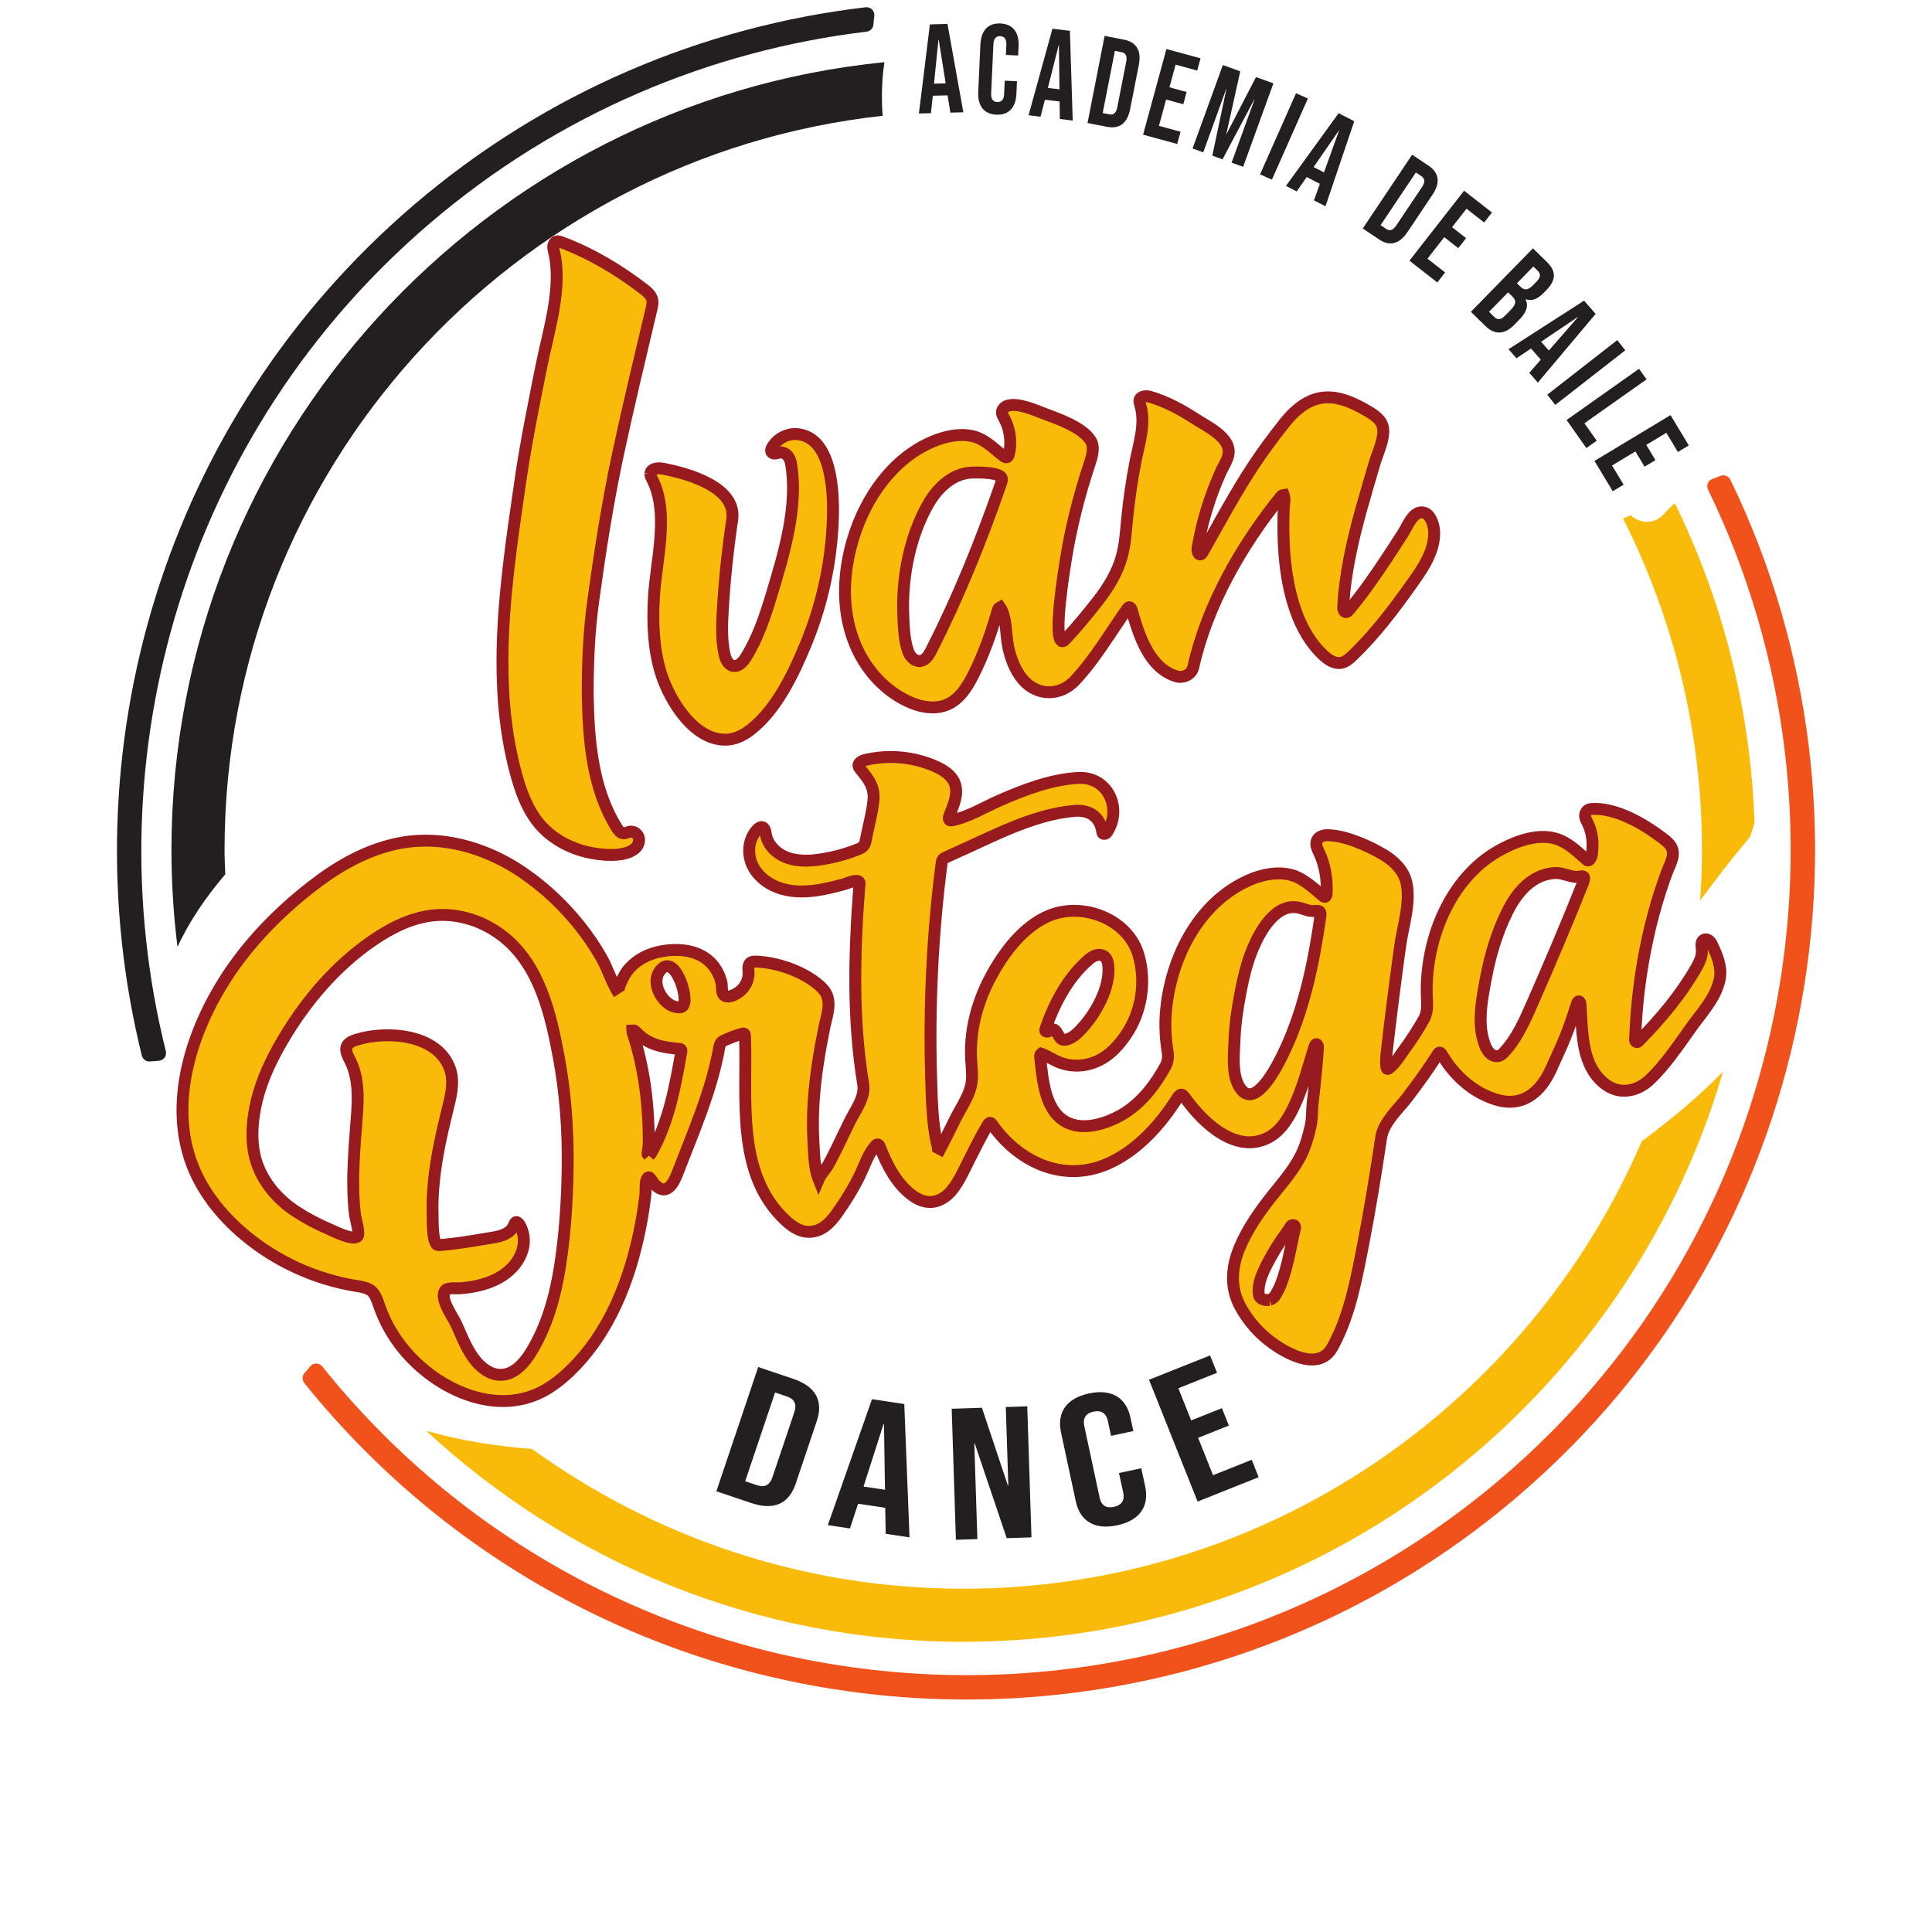 <?xml version="1.0" encoding="UTF-8"?>
<!-- Created with Inkscape (http://www.inkscape.org/) -->
<svg width="1024" height="1024" version="1.1" viewBox="0 0 1024 1024" xmlns="http://www.w3.org/2000/svg">
 <defs>
  <clipPath id="clipPath1">
   <path d="m0 0h1190.6v841.89h-1190.6z"/>
  </clipPath>
  <clipPath id="clipPath2">
   <path d="m0 0h1190.6v841.89h-1190.6z"/>
  </clipPath>
  <clipPath id="clipPath3">
   <path d="m0 0h1190.6v841.89h-1190.6z"/>
  </clipPath>
  <clipPath id="clipPath4">
   <path d="m0 0h1190.6v841.89h-1190.6z"/>
  </clipPath>
  <clipPath id="clipPath5">
   <path d="m0 0h1190.6v841.89h-1190.6z"/>
  </clipPath>
  <clipPath id="clipPath6">
   <path d="m0 0h1190.6v841.89h-1190.6z"/>
  </clipPath>
  <clipPath id="clipPath7">
   <path d="m0 0h1190.6v841.89h-1190.6z"/>
  </clipPath>
  <clipPath id="clipPath8">
   <path d="m0 0h1190.6v841.89h-1190.6z"/>
  </clipPath>
  <clipPath id="clipPath9">
   <path d="m0 0h1190.6v841.89h-1190.6z"/>
  </clipPath>
  <clipPath id="clipPath10">
   <path d="m0 0h1190.6v841.89h-1190.6z"/>
  </clipPath>
  <clipPath id="clipPath11">
   <path d="m0 0h1190.6v841.89h-1190.6z"/>
  </clipPath>
  <clipPath id="clipPath12">
   <path d="m0 0h1190.6v841.89h-1190.6z"/>
  </clipPath>
  <clipPath id="clipPath13">
   <path d="m0 0h1190.6v841.89h-1190.6z"/>
  </clipPath>
  <clipPath id="clipPath14">
   <path d="m0 0h1190.6v841.89h-1190.6z"/>
  </clipPath>
  <clipPath id="clipPath15">
   <path d="m0 0h1190.6v841.89h-1190.6z"/>
  </clipPath>
  <clipPath id="clipPath16">
   <path d="m0 0h1190.6v841.89h-1190.6z"/>
  </clipPath>
  <clipPath id="clipPath17">
   <path d="m0 0h1190.6v841.89h-1190.6z"/>
  </clipPath>
  <clipPath id="clipPath18">
   <path d="m0 0h1190.6v841.89h-1190.6z"/>
  </clipPath>
  <clipPath id="clipPath19">
   <path d="m0 0h1190.6v841.89h-1190.6z"/>
  </clipPath>
  <clipPath id="clipPath20">
   <path d="m0 0h1190.6v841.89h-1190.6z"/>
  </clipPath>
  <clipPath id="clipPath21">
   <path d="m0 0h1190.6v841.89h-1190.6z"/>
  </clipPath>
  <clipPath id="clipPath22">
   <path d="m0 0h1190.6v841.89h-1190.6z"/>
  </clipPath>
  <clipPath id="clipPath23">
   <path d="m0 0h1190.6v841.89h-1190.6z"/>
  </clipPath>
  <clipPath id="clipPath24">
   <path d="m0 0h1190.6v841.89h-1190.6z"/>
  </clipPath>
  <clipPath id="clipPath25">
   <path d="m0 0h1190.6v841.89h-1190.6z"/>
  </clipPath>
  <clipPath id="clipPath32-5">
   <path d="m0 0h1190.6v841.89h-1190.6z"/>
  </clipPath>
 </defs>
 <g transform="matrix(1.113 0 0 1.113 -293.27 -163.13)">
  <path transform="matrix(1.333 0 0 -1.333 0 1122.5)" d="m784.19 324.42c-40.453-93.908-133.83-159.85-242.4-159.85-57.503 0-110.69 18.585-154.07 49.941-12.968 0.961-25.601 2.993-37.78 6.468 50.446-46.72 117.83-75.375 191.85-75.375 128.48 0 237.1 86.161 271.43 203.7-8.871-9.113-18.784-17.267-29.028-24.884" clip-path="url(#clipPath1)" fill="#faba09"/>
  <g fill="#231f20">
   <path transform="matrix(1.333 0 0 -1.333 0 1122.5)" d="m535.51 702.36-2.49 15.614-0.085-1e-3 -1.595-15.727zm-5.632 21.059 6.276 0.171 5.665-31.573-4.633-0.128-1.014 6.274 2e-3 -0.091-5.264-0.144-0.673-6.228-4.295-0.117z" clip-path="url(#clipPath2)"/>
   <path transform="matrix(1.333 0 0 -1.333 0 1122.5)" d="m547.14 699.26 0.775 17.016c0.223 4.887 2.713 7.675 7.174 7.471 4.463-0.205 6.688-3.209 6.465-8.097l-0.152-3.348-4.378 0.2 0.167 3.666c0.095 2.081-0.791 2.984-2.182 3.048-1.389 0.063-2.353-0.754-2.449-2.836l-0.807-17.694c-0.093-2.082 0.795-2.939 2.184-3.003 1.389-0.062 2.352 0.709 2.447 2.791l0.221 4.842 4.378-0.2-0.204-4.481c-0.224-4.887-2.713-7.675-7.174-7.471-4.463 0.205-6.688 3.209-6.465 8.096" clip-path="url(#clipPath3)"/>
   <path transform="matrix(1.333 0 0 -1.333 0 1122.5)" d="m576.16 700.22-0.192 15.808-0.084 0.011-3.868-15.324zm-2.508 21.651 6.235-0.745 1.009-32.057-4.602 0.55-0.091 6.353-0.01-0.09-5.23 0.625-1.573-6.063-4.269 0.51z" clip-path="url(#clipPath4)"/>
   <path transform="matrix(1.333 0 0 -1.333 0 1122.5)" d="m593.92 691.29c1.445-0.282 2.472 0.346 2.908 2.569l3.174 16.183c0.436 2.224-0.275 3.194-1.723 3.477l-2.315 0.456-4.36-22.23zm-1.632 28.022 6.946-1.362c4.549-0.892 6.249-4.042 5.272-9.022l-3.086-15.739c-0.977-4.979-3.742-7.253-8.291-6.36l-6.945 1.362z" clip-path="url(#clipPath5)"/>
   <path transform="matrix(1.333 0 0 -1.333 0 1122.5)" d="m614.37 714.62 12.197-3.323-1.191-4.372-7.725 2.104-2.203-8.086 6.139-1.673-1.192-4.372-6.137 1.673-2.561-9.399 7.726-2.105-1.192-4.372-12.196 3.324z" clip-path="url(#clipPath6)"/>
   <path transform="matrix(1.333 0 0 -1.333 0 1122.5)" d="m634.53 708.9 6.219-2.254-4.969-22.342 0.08-0.029 10.513 20.331 6.218-2.254-10.815-29.811-4.119 1.493 8.187 22.572-0.078 0.028-11.357-21.423-3.645 1.322 5.02 23.721-0.078 0.027-8.189-22.57-3.801 1.378z" clip-path="url(#clipPath7)"/>
   <path transform="matrix(1.333 0 0 -1.333 0 1122.5)" d="m660.67 698.82 4.238-1.879-12.851-28.989-4.239 1.879z" clip-path="url(#clipPath8)"/>
   <path transform="matrix(1.333 0 0 -1.333 0 1122.5)" d="m670.66 670.54 5.353 14.875-0.075 0.038-8.986-13zm5.229 21.157 5.579-2.877-10.274-30.38-4.119 2.124 2.139 5.982-0.041-0.08-4.681 2.413-3.595-5.129-3.82 1.971z" clip-path="url(#clipPath9)"/>
   <path transform="matrix(1.333 0 0 -1.333 0 1122.5)" d="m692.84 650.38c1.225-0.82 2.414-0.635 3.675 1.248l9.178 13.704c1.26 1.882 0.979 3.052-0.246 3.873l-1.961 1.314-12.607-18.826zm9.316 26.484 5.883-3.941c3.85-2.58 4.201-6.142 1.378-10.359l-8.926-13.329c-2.824-4.216-6.252-5.246-10.102-2.667l-5.881 3.94z" clip-path="url(#clipPath10)"/>
   <path transform="matrix(1.333 0 0 -1.333 0 1122.5)" d="m720.71 664 9.96-7.783-2.789-3.57-6.309 4.929-5.158-6.607 5.012-3.917-2.788-3.571-5.013 3.918-5.996-7.677 6.307-4.929-2.789-3.571-9.959 7.783z" clip-path="url(#clipPath11)"/>
   <path transform="matrix(1.333 0 0 -1.333 0 1122.5)" d="m740.89 629.67c1.235-1.208 2.559-1.361 4.332 0.452l1.234 1.264c1.584 1.62 1.769 2.834 0.594 3.983l-1.597 1.561-5.858-5.992zm-9.372-10.793c1.114-1.089 2.256-1.128 3.902 0.557l1.933 1.974c2.057 2.107 2.058 3.373 0.552 4.846l-1.476 1.443-6.809-6.964zm13.788 24.534 5.001-4.891c3.436-3.36 3.233-6.52-0.187-10.018l-0.886-0.907c-2.281-2.333-4.367-3.142-6.478-2.347l-0.063-0.064c1.144-2.385 0.19-4.747-2.154-7.145l-1.899-1.944c-3.42-3.498-6.975-3.697-10.288-0.457l-5.213 5.096z" clip-path="url(#clipPath12)"/>
   <path transform="matrix(1.333 0 0 -1.333 0 1122.5)" d="m750.98 606.92 10.408 11.902-0.055 0.064-13.107-8.833zm12.584 17.799 4.145-4.716-20.644-24.55-3.06 3.482 4.172 4.792-0.068-0.061-3.477 3.956-5.216-3.465-2.838 3.227z" clip-path="url(#clipPath13)"/>
   <path transform="matrix(1.333 0 0 -1.333 0 1122.5)" d="m775.43 610.63 2.851-3.655-25.004-19.504-2.852 3.655z" clip-path="url(#clipPath14)"/>
   <path transform="matrix(1.333 0 0 -1.333 0 1122.5)" d="m783.22 600.39 2.675-3.785-22.201-15.69 4.403-6.227-3.7-2.615-7.078 10.011z" clip-path="url(#clipPath15)"/>
   <path transform="matrix(1.333 0 0 -1.333 0 1122.5)" d="m794.46 583.83 6.522-10.827-3.88-2.338-4.131 6.857-7.178-4.324 3.282-5.449-3.881-2.337-3.282 5.449-8.344-5.025 4.132-6.858-3.88-2.336-6.523 10.828z" clip-path="url(#clipPath16)"/>
   <path transform="matrix(1.333 0 0 -1.333 0 1122.5)" d="m468.04 201.57c2.598-0.874 4.539-0.257 5.607 2.913l7.771 23.082c1.067 3.17-0.107 4.837-2.702 5.712l-4.155 1.398-10.675-31.706zm0.496 42.195 12.464-4.198c8.16-2.747 10.864-7.966 8.474-15.067l-7.56-22.449c-2.392-7.1-7.7-9.62-15.86-6.872l-12.465 4.198z" clip-path="url(#clipPath17)"/>
   <path transform="matrix(1.333 0 0 -1.333 0 1122.5)" d="m513.83 199.92-0.359 23.459-0.156 0.023-7.148-22.333zm-4.645 32.354 11.535-1.729 1.879-47.635-8.517 1.278-0.169 9.427-0.02-0.132-9.676 1.452-2.907-8.832-7.897 1.184z" clip-path="url(#clipPath18)"/>
   <path transform="matrix(1.333 0 0 -1.333 0 1122.5)" d="m537.66 228.86 10.798 0.346 9.272-27.754 0.157 5e-3 -0.901 28.021 7.666 0.245 1.506-46.812-8.84-0.283-11.428 33.842-0.156-4e-3 1.099-34.174-7.667-0.245z" clip-path="url(#clipPath19)"/>
   <path transform="matrix(1.333 0 0 -1.333 0 1122.5)" d="m581.98 195.82-5.271 24.6c-1.514 7.064 1.876 12.171 9.99 13.909 8.113 1.737 13.297-1.53 14.81-8.596l1.038-4.842-7.961-1.706-1.135 5.3c-0.645 3.01-2.595 3.892-5.121 3.351s-3.944-2.146-3.299-5.156l5.48-25.58c0.646-3.009 2.582-3.826 5.108-3.285s3.959 2.08 3.312 5.09l-1.499 7 7.96 1.705 1.389-6.477c1.513-7.065-1.876-12.17-9.988-13.91-8.116-1.738-13.299 1.531-14.813 8.597" clip-path="url(#clipPath20)"/>
   <path transform="matrix(1.333 0 0 -1.333 0 1122.5)" d="m608.15 239.22 21.814 8.698 2.48-6.216-13.815-5.508 4.585-11.497 10.981 4.377 2.478-6.215-10.978-4.378 5.328-13.363 13.816 5.509 2.481-6.216-21.816-8.697z" clip-path="url(#clipPath21)"/>
   <path transform="matrix(1.333 0 0 -1.333 0 1122.5)" d="m254.34 353.17c1.761 0.094 3 1.731 2.574 3.442-26.161 105.02 6.605 220.72 94.295 295.71 45.808 39.174 100.27 61.813 156.05 68.5 1.295 0.155 2.332 1.18 2.428 2.481 0.075 1.03 0.181 2.064 0.316 3.101 0.235 1.791-1.257 3.347-3.052 3.136-57.69-6.771-114.04-30.092-161.41-70.597-90.132-77.078-123.89-195.94-97.202-303.92 0.329-1.331 1.589-2.221 2.954-2.091 0.989 0.095 1.99 0.173 3.006 0.228z" clip-path="url(#clipPath22)"/>
  </g>
  <path transform="matrix(1.333 0 0 -1.333 0 1122.5)" d="m809.36 561.01c-1.533-0.552-2.207-2.334-1.495-3.799 57.219-117.73 30.491-263.96-73.522-352.91-123.52-105.63-309.94-91.073-415.57 32.446-2.039 2.385-4.024 4.797-5.968 7.23-1.129 1.412-3.25 1.379-4.372-0.038-0.628-0.792-1.275-1.557-1.941-2.289-0.912-1.003-0.958-2.52-0.111-3.577 1.884-2.35 3.801-4.683 5.771-6.988 108.75-127.17 300.69-142.15 427.86-33.403 107.02 91.515 134.57 241.93 75.818 363.09-0.645 1.33-2.22 1.892-3.589 1.335-0.95-0.387-1.909-0.755-2.873-1.102" clip-path="url(#clipPath23)" fill="#f1511b"/>
  <path transform="matrix(1.333 0 0 -1.333 0 1122.5)" d="m805.02 410.38c5.718 7.731 11.564 15.367 17.798 22.675 0.59 1.692 1.174 3.389 1.65 5.142-1.392 40.839-11.489 79.501-28.478 114.21-1.325-1.254-2.658-2.502-3.86-3.86-3.64-4.112-8.745-3.318-11.939-0.495-0.875-0.412-1.772-0.791-2.679-1.155 17.98-35.642 28.174-75.854 28.174-118.43 0-6.084-0.25-12.108-0.666-18.087" clip-path="url(#clipPath24)" fill="#faba09"/>
  <path transform="matrix(1.333 0 0 -1.333 0 1122.5)" d="m513.63 709.92c-142.8-14.177-254.71-134.99-254.71-281.46 0-11.725 0.748-23.275 2.155-34.623 4.284 9.351 10.321 18.036 17.067 25.947-0.096 2.89-0.257 5.763-0.257 8.676 0 135.78 103.09 247.9 235.1 262.3-0.46 6.391-0.323 12.651 0.642 19.158" clip-path="url(#clipPath25)" fill="#231f20"/>
  <path transform="matrix(1.333 0 0 -1.333 .001 1122.5)" d="m441.04 380.93c-1.046 2.929-4.04 8.888-7.546 4.478-2.841-3.573-0.568-8.97 2.557-11.499 1.299-1.051 2.791-1.723 4.588-1.643 2.31 0.103 1.83 4.663 0.401 8.664m210.15-113.19c1.052 0.361 1.779 1.034 2.268 1.91 0.632 1.131 1.247 2.285 1.722 3.487 1.415 3.583 2.344 7.311 3.15 11.07 0.445 2.08 0.869 4.165 1.313 6.245 0.216 1.014 0.471 2.021 0.678 3.037 0.078 0.38-0.054 0.732-0.41 0.936-0.297 0.171-0.865 2e-3 -1.114-0.327-0.125-0.163-0.192-0.369-0.307-0.541-0.459-0.691-0.896-1.399-1.396-2.059-2.234-2.95-4.145-6.106-5.918-9.342-1.147-2.093-2.221-4.23-3.009-6.498-0.585-1.683-0.933-3.399-0.881-5.183 0.031-1.043 0.352-1.958 1.379-2.435 0.824-0.384 1.706-0.372 2.525-0.3m-221.67 51.55c0.304 0.328 0.607 0.553 0.777 0.854 6.285 11.13 8.572 23.727 10.767 36.271 0.044 0.254 0.081 0.542-0.074 0.748-0.16 0.211-0.456 0.25-0.72 0.273-5.629 0.474-11.131 1.439-15.148 5.84-0.248 0.263-0.522 0.523-0.833 0.694-0.171 0.094-0.446-2e-3 -0.692-0.014 0.012-0.255-0.016-0.42 0.031-0.56 4.288-12.891 5.901-26.577 5.797-40.124-4e-3 -0.514-0.143-1.026-0.21-1.54-0.08-0.615-0.19-1.231-0.201-1.849-3e-3 -0.175 0.293-0.355 0.506-0.593m163.95 68.799c-0.198 0.943-0.586 1.832-1.35 2.385-0.882 0.639-2.098 0.67-3.129 0.317-1.031-0.352-1.911-1.04-2.729-1.762-7.186-6.341-12.063-15.564-15.095-24.547-0.055-0.165-0.11-0.34-0.071-0.508 0.103-0.443 0.742-0.495 1.141-0.279 0.399 0.217 0.714 0.595 1.152 0.715 0.557 0.153 1.158-0.175 1.499-0.642 1.358-1.86 1.475-3.818 4.384-2.836 1.85 0.626 3.486 2.254 4.781 3.657 5.13 5.556 10.179 14.539 9.576 22.338-0.03 0.384-0.079 0.777-0.159 1.162m134.66-29.245c0.063-0.161 0.128-0.321 0.196-0.481 0.473-1.108 1.122-2.184 2.1-2.887 1.528-1.101 3.075-0.833 4.302 0.455 5.057 5.308 7.935 12.261 10.84 18.874 6.083 13.847 11.969 27.712 17.564 41.763 0.192 0.482 0.341 0.985 0.459 1.49 0.151 0.647-0.157 1.022-0.797 1.018-0.207-1e-3 -0.419-0.018-0.619-0.067-2.844-0.695-6.028 1.447-9.046 1.251-8.278-0.537-13.579-6.957-17.018-13.909-3.626-7.326-5.996-15.227-7.523-23.243-1.452-7.627-3.35-16.776-0.458-24.264m-88.553-13.246c0.424-1.104 0.992-2.114 1.745-2.981 5.286-6.087 12.816 9.148 14.415 12.378 2.581 5.212 4.695 10.647 6.454 16.188 3.492 10.998 5.591 22.388 7.201 33.798 0.372 2.638-1.662 1.428-3.501 1.72-1.286 0.205-2.5 0.717-3.758 1.055-8.459 2.272-14.201-8.095-16.867-14.393-2.108-4.979-3.358-10.276-4.391-15.582-1.101-5.653-1.962-11.371-2.18-17.132-0.164-4.332-0.869-10.491 0.882-15.051m-283-74.661c-1.754-3.061 2.83-9.087 4.058-11.784 2.074-4.557 3.819-9.375 7.05-13.28 2.232-2.698 5.392-4.946 8.893-4.904 4.585 0.056 8.193 3.902 10.616 7.795 5.828 9.361 8.856 20.248 10.547 31.063 1.797 11.484 2.548 23.351 2.719 34.964 0.197 13.391-0.757 26.825-3.228 39.996-2.867 15.284-6.864 32.427-19.629 42.622-6.886 5.499-15.83 8.522-24.608 7.754-8.014-0.702-15.48-4.421-22.117-8.968-13.27-9.089-23.946-21.64-32.119-35.494-3.996-6.774-7.448-13.943-9.327-21.58-1.807-7.346-2.47-16.076 0.256-23.288 2.638-6.976 7.798-12.713 14.028-16.708 3.449-2.211 7.075-4.16 10.842-5.774 1.925-0.826 8.796-4.407 10.731-3.028 1.146 0.817-0.645 6.488-0.805 7.816-0.397 3.308-0.582 6.639-0.628 9.969-0.093 6.804 0.403 13.599 0.918 20.379 0.62 8.17 1.797 17.043-1.964 24.675-0.617 1.251-1.376 2.499-1.445 3.892-0.118 2.369 2.083 3.158 3.962 3.729 10.536 3.203 28.79 2.009 33.117-10.579 1.636-4.757 0.228-9.952-0.981-14.835-2.012-8.12-3.827-16.319-4.723-24.647-0.45-4.185-0.669-8.401-0.521-12.61 0.063-1.792-0.207-10.001 1.798-10.738 0.257-0.094 0.54-0.074 0.814-0.051 5.311 0.439 10.576 1.285 15.825 2.188 3.838 0.661 9.185 0.907 10.763 5.229 0.681 1.866 1.808 0.075 2.29-0.936 2.674-5.611 0.226-11.655-4.155-15.585-3.169-2.843-7.229-4.5-11.341-5.428-2.087-0.47-4.214-0.755-6.347-0.897-1.248-0.083-4.528 0.36-5.289-0.957m262.94 70.135c-0.389-0.084-0.805-0.506-1.341-1.353-5.74-9.088-13.554-17.849-23.325-22.658-16.177-7.963-32.737-0.75-42.652 13.224-0.12 0.169-0.24 0.341-0.377 0.496-0.228 0.26-0.595 0.285-0.827 0.048-0.18-0.185-0.356-0.383-0.489-0.603-2.404-3.983-4.423-8.178-6.536-12.319-1.881-3.685-3.682-7.937-6.351-11.125-1.811-2.164-4.353-3.872-7.17-4.051-2.3-0.147-4.574 0.736-6.464 2.054-5.887 4.104-9.464 11.117-11.984 17.627-0.162 0.419-0.438 0.92-0.885 0.882-0.249-0.021-0.445-0.214-0.613-0.399-2.678-2.957-3.841-6.878-5.543-10.404-2.383-4.939-5.288-9.6-8.468-14.061-2.485-3.482-5.65-6.543-10.226-6.374-3.062 0.113-5.757 2.02-7.999 4.109-17.971 16.75-13.631 43.785-14.446 65.843-0.012 0.32-0.059 0.697-0.342 0.847-0.208 0.111-0.462 0.049-0.688-0.018-2.297-0.674-4.543-1.525-6.711-2.541-1.359-0.637-1.426-2.233-1.684-3.577-2.895-15.072-8.986-28.825-14.452-43.054-0.947-2.468-2.997-7.938-6.602-6.083-0.721 0.37-1.358 0.968-1.918 1.57-0.995 1.071-1.767 3.488-2.671 1.775-0.656-1.242-0.35-4.052-0.512-5.484-0.414-3.641-0.965-7.267-1.653-10.867-3.694-19.33-11.097-38.668-25.598-52.504-2.351-2.244-4.892-4.3-7.665-6.002-16.03-9.833-35.699-2.085-48.009 10.229-3.57 3.571-6.633 7.654-9.019 12.106-1.193 2.226-2.201 4.54-3.046 6.92-0.713 2.008-1.483 4.771-3.389 5.965-0.101 0.059-0.201 0.118-0.301 0.178-1.47 0.795-3.168 1.028-4.818 1.298-14.513 2.379-28.358 8.712-39.647 18.138-8.619 7.197-15.848 16.351-19.444 26.989-7.326 21.672 0.745 46.177 12.621 64.665 8.071 12.564 18.634 23.377 30.351 32.572 2.298 1.803 4.655 3.531 7.087 5.149 8.579 5.706 18.249 10.071 28.487 11.227 14.127 1.595 28.506-3.098 40.244-11.118 7.694-5.256 14.571-11.739 20.369-19.028 2.906-3.652 5.543-7.523 7.83-11.592 2.293-4.079 3.594-8.805 6.161-12.684-0.996 1.526 1.847 6.63 2.729 7.859 2.549 3.55 6.551 5.933 10.755 6.971 9.785 2.415 20.425 0.024 23.11-10.795 0.326-1.31-0.166-3.951 1.162-4.717 1.733-1 4.646 0.836 5.883 1.988 1.808 1.684 2.873 4.209 2.633 6.686-0.221 2.276 0.072 3.652 2.726 3.536 7.606-0.334 16.708-3.433 22.504-8.466 1.169-1.015 2.247-2.198 2.805-3.643 1.411-3.655-0.21-7.775-0.947-11.397-1.816-8.933-3.3-17.957-3.851-27.065-0.278-4.583-0.318-9.182-0.045-13.766 0.25-4.208 0.284-9.528 1.846-13.439 0.824 1.973 2.473 3.418 3.494 5.266 2.844 5.146 5.199 10.506 7.823 15.759 1.943 3.891 5.37 8.285 4.613 12.904-3.848 23.504-3.184 46.842-1.423 70.477 0.027 0.36 0.16 0.713 0.182 1.074 0.151 2.401-4.273 0.273-5.643-0.09-2.673-0.708-5.352-1.407-8.075-1.898-4.596-0.828-9.392-1.055-13.886 0.213-4.494 1.267-8.668 4.185-10.689 8.394-2.02 4.21-1.5 9.726 1.837 12.993 0.417 0.408 0.948 0.803 1.525 0.72 1.016-0.146 1.238-1.476 1.39-2.49 0.595-3.958 3.918-7.111 7.683-8.464 3.766-1.354 7.908-1.181 11.866-0.594 4.564 0.678 9.05 1.885 13.337 3.589 0.761 0.303 1.549 0.645 2.057 1.286 0.497 0.625 0.657 1.445 0.802 2.23 0.844 4.573 2.188 9.062 2.68 13.698 0.555 5.226-1.751 7.813-4.832 11.671-0.182 0.228-0.368 0.464-0.454 0.743-0.358 1.171 1.121 2.014 2.313 2.3 8.309 1.996 17.265 1.188 25.083-2.261 2.893-1.276 5.825-3.122 6.953-6.076 1.448-3.789-0.518-7.916-1.958-11.708-0.185-0.486-0.311-1.146 0.123-1.432 0.237-0.156 0.549-0.12 0.828-0.065 5.986 1.174 11.445 4.64 16.986 7.061 8.784 3.837 18.331 7.517 27.99 8.074 10.56 0.677 15.898-10.58 10.627-19.097-0.193-0.313-0.412-0.632-0.737-0.804-0.326-0.172-0.786-0.145-0.999 0.156-0.105 0.148-0.135 0.335-0.162 0.515-0.8 5.429-4.635 7.907-9.932 7.457-15.023-1.275-29.624-9.365-43.198-15.345-1-0.441-1.975-0.937-2.982-1.359-0.75-0.314-1.126-0.808-1.233-1.63-3.306-25.473-4.557-51.278-3.791-76.953 0.146-4.919 0.283-9.843 0.727-14.747 0.203-2.245 0.529-4.476 0.885-6.701 0.247-1.55 1.389-4.547 0.628-5.969 2.195 4.151 4.276 8.362 6.357 12.571 1.834 3.708 4.544 7.564 5.575 11.586 0.806 3.146 0.308 6.483 0.126 9.674-0.577 10.142 2.064 20.284 6.792 29.221 4.622 8.736 11.676 18.329 21.068 22.229 11.94 4.958 28.108-1.092 31.909-14.006 2.822-9.584 1.14-20.446-4.529-28.684-2.297-3.338-4.94-6.355-8.489-8.413-5.244-3.039-11.471-3.351-16.875-0.577-1.297 0.666-2.584 1.35-3.886 2.007-0.311 0.157-0.662 0.236-0.953 0.336-0.503-0.422-0.41-0.916-0.36-1.366 0.896-8.005 1.583-19.86 10.352-23.52 6.341-2.646 14.847 0.461 20.253 4.002 6.106 4.001 10.589 9.993 14.081 16.311 0.947 1.714 1.12 3.464 0.808 5.419-0.707 4.424-0.975 8.884-0.648 13.376 1.397 19.165 11.309 39.59 29.632 47.737 5.613 2.496 12.851 3.738 18.417 0.603 2.976-1.676 5.529-4.018 8.12-6.215 0.18-0.153 0.384-0.312 0.619-0.307 0.481 0.012 0.655 0.634 0.68 1.114 0.263 4.947-0.518 10.113-2.633 14.619-0.651 1.387-1.433 2.958-0.842 4.371 0.572 1.366 2.227 1.951 3.708 1.94 2.033-0.016 4.232-0.395 6.193-0.927 4.563-1.239 9.513-3.499 13.607-5.869 3.91-2.265 7.458-5.689 8.462-10.095 1.642-7.208-1.281-15.708-2.256-22.896-1.677-12.352-3.3-24.689-4.699-37.075-0.226-2.003-0.452-4.031-0.177-6.028 0.035-0.254 0.126-0.561 0.378-0.613 0.163-0.034 0.324 0.062 0.46 0.159 2.21 1.585 3.891 4.499 5.475 6.666 2.535 3.467 4.906 7.076 7.015 10.82 1.735 3.081 1.126 6.003 1.069 9.395-0.322 19.205 8.121 40.736 25.346 50.692 5.307 3.067 12.289 5.845 18.539 4.994 5.104-0.695 8.528-3.823 12.237-7.117 1.106-0.984 1.519-1.739 2.364-0.482 0.677 1.006 0.681 3.124 0.734 4.298 0.13 2.917-0.46 5.87-1.746 8.495-0.312 0.636-0.665 1.262-0.826 1.951-0.327 1.397 0.509 2.852 2.025 2.971 8.89 0.7 19.149-5.463 25.916-10.655 1.213-0.931 2.437-1.97 3.005-3.39 1.008-2.517-0.321-4.937-1.254-7.227-1.067-2.624-1.985-5.335-2.864-8.028-1.802-5.518-3.278-11.138-4.528-16.805-2.591-11.754-4.042-23.75-4.49-35.775-0.017-0.465-0.143-1.034 0.331-1.279 0.579-0.299 0.918 0.233 1.278 0.601 7.606 7.772 14.737 16.242 20.151 25.704 1.147 2.005 2.256 4.195 2.077 6.498-0.101 1.312-0.454 2.999 0.694 3.641 1 0.56 2.239-0.336 2.746-1.364 1.875-3.805 3.814-8.313 2.951-12.623-1.34-6.696-6.377-11.98-10.229-17.361-4.483-6.263-9.143-13.278-14.744-18.598-4.442-4.218-10.702-5.55-15.818-1.716-8.795 6.578-8.239 18.633-8.953 28.438-7e-3 0.104-9e-3 0.209-0.029 0.311-0.065 0.349-0.054 0.743-0.467 0.909-0.265 0.107-0.563-0.173-0.771-0.796-0.606-1.825-1.17-3.664-1.791-5.483-1.434-4.2-3.038-8.289-4.921-12.275-1.854-3.924-3.205-7.924-5.963-11.366-4.216-5.264-9.667-7.125-16.065-5.204-7.176 2.155-12.933 6.83-17.346 12.782-0.587 0.792-1.089 1.646-1.631 2.471-0.285 0.435-0.551 0.884-0.86 1.302-0.302 0.409-0.739 0.378-1.011-0.058-3.353-5.381-7.091-10.508-10.924-15.554-3.173-4.175-8.605-8.999-9.42-14.384-1.932-12.765-3.962-25.519-6.445-38.19-2.358-12.038-4.613-24.581-10.326-35.568-0.224-0.431-0.454-0.86-0.689-1.284-4.635-8.357-15.318-2.762-21.15 1.344-4.906 3.454-9.019 8.128-11.842 13.422-3.605 6.759-3.006 14.036-0.118 20.913 2.754 6.558 6.832 12.446 11.214 18.01 4.261 5.41 8.913 10.46 11.601 16.907 1.168 2.802 1.938 5.753 2.588 8.713 0.575 2.614 0.356 5.303 0.67 7.984 0.759 6.485 1.478 12.979 1.878 19.498 0.019 0.308 0.041 0.631-0.031 0.925-0.055 0.225-0.212 0.509-0.402 0.595-0.275 0.126-0.467-0.138-0.573-0.386-0.143-0.333-0.283-0.67-0.391-1.016-1.901-6.12-3.497-12.356-6.001-18.269-2.179-5.148-5.145-10.986-10.31-13.679-11.548-6.022-23.426 5.388-29.576 13.997-0.666 0.932-1.148 1.455-1.682 1.34m-189.48 221.77 0.023 0.243c0.284 1.735 2.695 1.934 4.422 1.604 8.761-1.671 26.517-6.512 24.759-18.295-1.608-10.779-2.745-21.629-3.374-32.508-0.297-5.132-0.476-10.336 0.607-15.361 0.396-1.837 1.278-3.942 3.125-4.287 1.949-0.363 3.556 1.472 4.6 3.158 4.289 6.927 6.873 14.756 9.219 22.558 4.352 14.471 9.505 31.496 6.818 46.735-0.35 1.988-1.784 4.105-4.09 3.754-0.519-0.079-1.015-0.288-1.538-0.336s-1.122 0.117-1.364 0.584c-0.247 0.477-0.03 1.057 0.229 1.529 1.776 3.239 5.611 5.221 9.282 4.797 12.008-1.391 12.714-20.474 12.481-29.392-0.409-15.639-3.738-31.226-9.725-45.678-4.338-10.473-10.136-22.699-19.058-30.019-2.449-2.008-5.319-3.681-8.472-3.983-12.058-1.153-21.171 13.999-24.183 23.681-2.688 8.64-3.013 17.846-2.529 26.881 0.7 13.075 5.694 30.039-0.57 42.356-0.318 0.626-0.68 1.291-0.662 1.979m-52.86-66.43c0.076 21.173 3.32 42.619 6.268 62.969 0.05 0.35 0.101 0.7 0.152 1.05 1.971 13.59 4.784 27.394 7.51 40.986 2.536 12.648 7.545 27.843 4.505 40.746-0.161 0.683-0.353 1.378-0.28 2.076 0.072 0.698 0.48 1.414 1.152 1.616 0.536 0.16 1.108-0.031 1.632-0.226 10.616-3.938 20.543-9.886 29.502-16.768 1.347-1.036 2.759-2.242 3.092-3.909 0.204-1.025-0.037-2.082-0.277-3.1-4.052-17.182-8.199-34.346-11.907-51.607-3.776-17.575-6.528-35.275-8.966-53.076-1.484-10.832-1.927-21.838-1.927-32.767 0.263-16.307 1.54-33.849 10.392-47.992 0.578-0.923 1.345-1.927 2.434-1.978 0.788-0.037 1.503 0.454 2.282 0.582 1.325 0.219 2.689-0.74 3.097-2.02 0.408-1.281-0.059-2.747-1.007-3.7-3.756-3.773-13.023-2.627-17.613-1.52-7.583 1.83-14.496 6.1-18.827 12.661-2.742 4.154-4.521 8.869-5.902 13.65-3.955 13.698-5.364 27.95-5.312 42.327m143.19 15.93c0.171-4.147 0.348-9.16 1.818-13.091 0.686-1.836 2.412-3.534 4.352-3.254 1.866 0.269 2.998 2.146 3.852 3.827 9.679 19.07 17.668 38.768 24.673 58.961 0.208 0.601 0.391 1.215 0.534 1.834 0.703 3.05-9.622 2.758-11.19 2.653-6.52-0.435-11.77-5.467-14.926-10.875-6.62-11.348-9.683-26.252-9.113-40.055m135.91 42.956-9e-3 0.024c-0.523-0.069-0.826-0.366-1.155-0.774-14.024-17.4-26.232-38.701-31.128-60.675-0.653-2.934-3.758-4.033-5.899-3.403-9.981 2.935-13.566 14.894-16.123 23.745-0.137 0.471-0.428 1.052-0.914 0.984-0.277-0.038-0.47-0.285-0.631-0.512-6.132-8.66-11.361-17.75-18.629-25.581-5.292-5.701-13.478-5.79-18.628 0.168-2.792 3.23-4.392 7.547-5.291 11.672-0.891 4.095-0.559 10.876-2.936 14.298-0.586-0.304-0.723-0.811-0.913-1.475-2.266-7.902-5.02-15.692-8.754-23.016-2.129-4.176-4.842-8.438-9.144-10.303-7.06-3.061-15.635 1.113-21.156 5.549-5.663 4.55-9.933 10.765-12.444 17.561-4.298 11.63-3.597 24.565-0.016 36.28 4.505 14.742 14.221 28.618 28.441 34.567 4.358 1.823 9.397 2.959 14.097 1.918 4.536-1.004 7.607-4.468 11.178-7.163 0.349-0.263 0.785-0.532 1.196-0.382 0.396 0.146 0.561 0.608 0.663 1.018 1.075 4.341 0.449 9.08-1.716 12.993-0.341 0.616-0.729 1.248-0.752 1.952-0.037 1.15 0.958 2.131 2.063 2.455 3.826 1.122 9.746-1.607 13.261-2.924 4.995-1.871 13.11-4.679 16.251-9.308 1.741-2.567 0.508-6.204-0.36-8.821-3.663-11.045-6.535-22.362-8.379-33.855-0.441-2.745-4.724-28.674-1.317-29.24 0.385-0.064 0.725 0.237 0.993 0.52 4.085 4.307 7.977 9.038 11.647 13.735 3.816 4.882 7.144 10.267 8.75 16.304 1.075 4.04 1.351 8.241 1.742 12.403 0.668 7.096 1.685 14.158 3.048 21.154 1.257 6.454 3.632 13.335 1.822 19.921-0.099 0.358-0.203 0.715-0.306 1.072-0.652 2.267 1.941 2.713 3.525 2.261 6.021-1.718 11.538-4.799 16.767-8.182 3.755-2.43 10.702-5.681 11.453-10.63 0.428-2.821-1.578-5.474-2.69-7.921-1.317-2.902-2.509-5.861-3.573-8.865-2.127-6.008-3.738-12.199-4.807-18.483-0.259-1.527 0.713-3.487 1.916-1.362 5.879 10.393 11.502 20.951 18.087 30.924 3.411 5.165 7.256 10.342 11.12 15.199 3.294 4.139 7.553 7.901 12.758 8.841 5.849 1.056 11.695-1.619 16.819-4.63 1.787-1.05 3.6-2.203 4.744-3.931 2.524-3.814-0.957-10.484-2.102-14.402-1.651-5.646-3.348-11.28-4.916-16.95-3.149-11.391-5.798-23.001-6.407-34.839-0.07-1.359 0.843-2.478 1.962-1.141 4.86 5.808 9.209 12.021 13.387 18.332 2.056 3.106 4.071 6.239 6.091 9.369 1.502 2.327 3.525 8.002 7.179 7.296 1.251-0.241 2.178-1.317 2.759-2.45 1.214-2.366 1.34-5.167 0.889-7.787-0.937-5.455-4.163-10.205-7.363-14.722-6.56-9.258-13.399-18.398-21.607-26.232-1.15-1.099-2.413-2.216-3.975-2.516-2.282-0.44-4.497 0.976-6.217 2.538-9.521 8.651-12.953 23.174-14.031 35.491-0.319 3.647-0.439 7.309-0.435 10.969 2e-3 1.897 0.039 3.794 0.099 5.69 0.05 1.543 0.57 3.892 0.016 5.272" clip-path="url(#clipPath32-5)" fill="#faba09" stroke="#971a1f" stroke-width="4.247"/>
 </g>
</svg>

